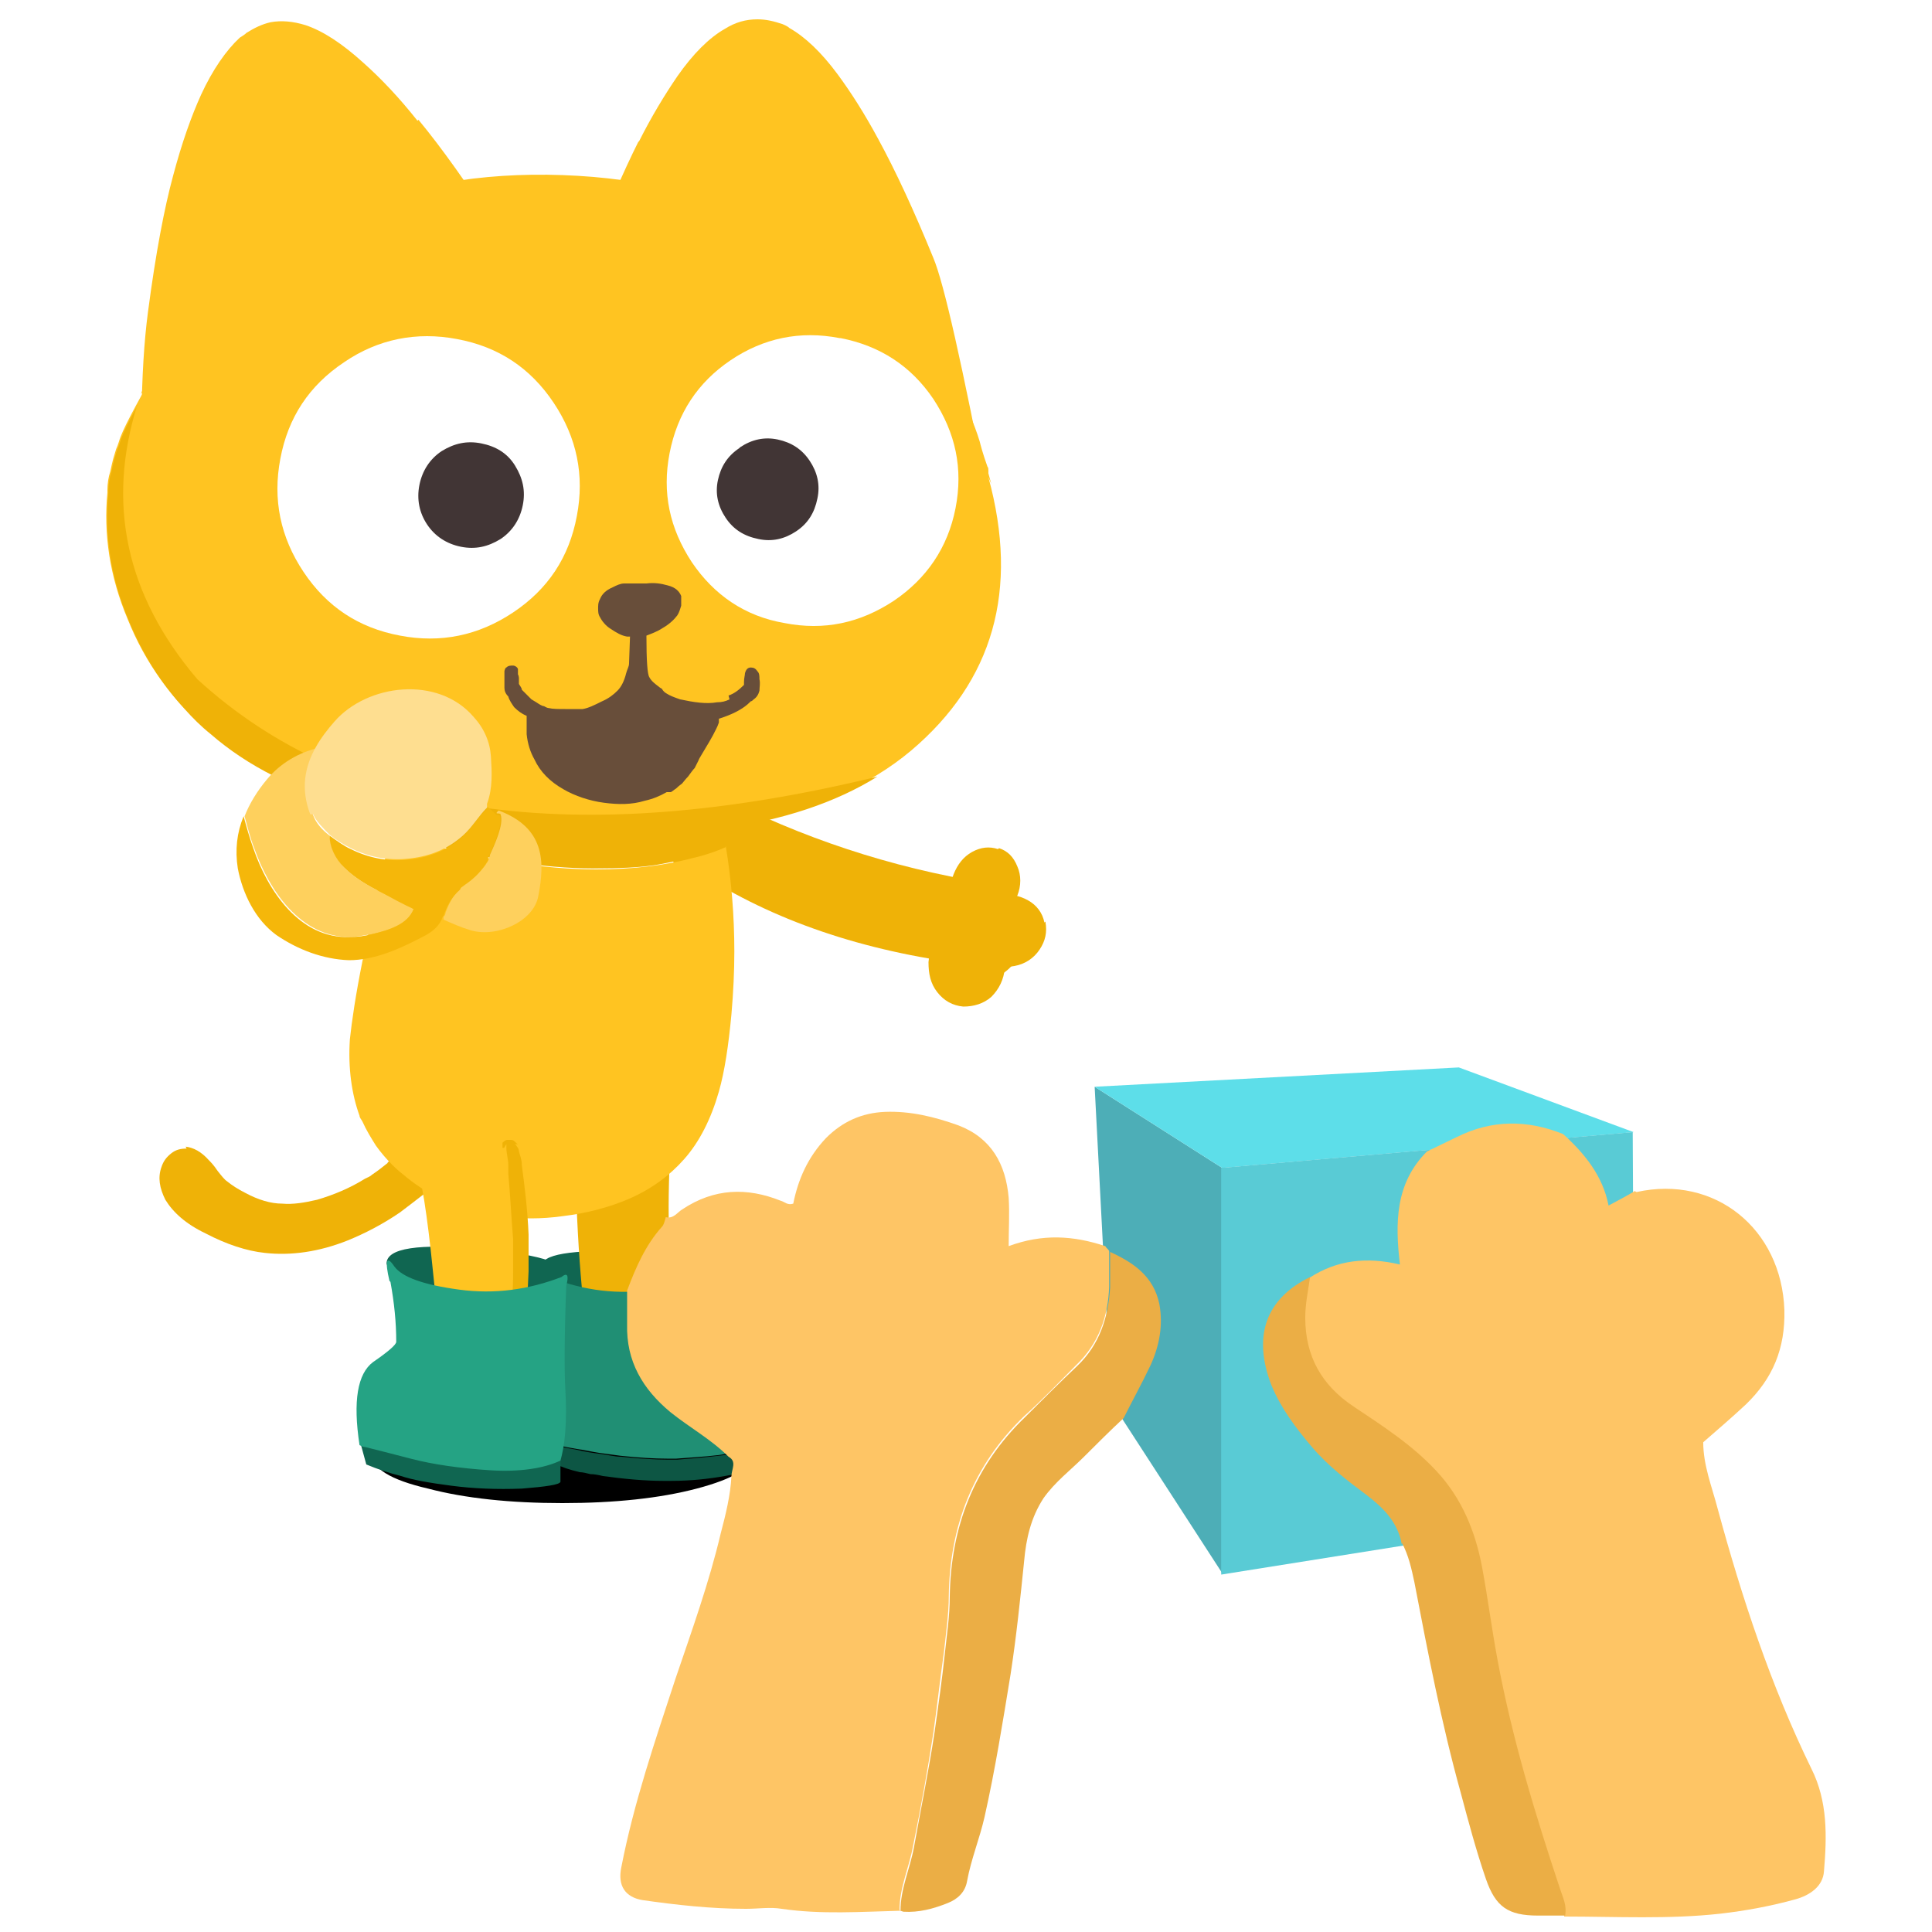 <svg fill="none" height="200" viewBox="0 0 200 200" width="200" xmlns="http://www.w3.org/2000/svg"><path d="m0 0h200v200h-200z" fill="#fff"/><path d="m126.518 120.9-13.2-8.4 1.7 32.6 11.6 17.9v-42.1z" fill="#4daeb7"/><path d="m113.318 112.5 13.2 8.4 42.6-3.7-18.1-6.7z" fill="#5ddee9"/><path d="m169.218 156.2-.2-39-42.6 3.7v42.1l42.7-6.8z" fill="#59cbd5"/><g fill="#efb207"><path d="m100.318 91.1c-10-1.8-19.1-5.1-27.5-9.6l-2.7 7.3c7.5 5.4 16.5 8.9 27.1 10.6 2.9-2.3 3.9-5.1 3-8.2z"/><path d="m71.918 83.5c-.9.2-1.6.7-2.1 1.6s-.7 1.8-.5 2.9c.2 1 .6 1.9 1.4 2.5.8.7 1.6.9 2.5.8s1.7-.6 2.2-1.5.7-1.8.5-2.9c-.2-1.1-.7-1.9-1.5-2.6-.8-.7-1.7-.9-2.6-.7z"/><path d="m98.618 91.4c-1.3.6-2.2 1.6-2.7 3s-.5 2.7.1 4.1c.6 1.3 1.6 2.3 2.9 2.8 1.4.5 2.7.5 4.1-.1s2.3-1.7 2.8-3c.5-1.4.5-2.8-.1-4.2-.6-1.3-1.7-2.3-3-2.7-1.4-.5-2.7-.4-4.0.2z"/><path d="m103.318 87.9c-.9-.3-1.8-.2-2.7.3-.9.5-1.5 1.3-1.9 2.3s-.4 2 0 2.9c.4 1 1 1.6 1.9 1.9.9.3 1.8.2 2.7-.3s1.6-1.3 2-2.3.4-2.1 0-3c-.4-1-1-1.6-1.9-1.9z"/><path d="m108.118 95.5c-.2-1-.8-1.8-1.7-2.3s-1.9-.7-2.9-.5c-1.1.2-1.9.8-2.5 1.6-.6.9-.9 1.8-.7 2.8s.7 1.8 1.7 2.4c.9.6 1.9.7 3 .5 1.1-.2 2-.8 2.6-1.7s.8-1.8.6-2.9z"/><path d="m100.218 95.6c-1.1 0-2.0.3-2.8 1.1s-1.2 1.7-1.3 2.9c0 1.2.2 2.2.9 3.1s1.6 1.4 2.7 1.5c1.1 0 2.1-.3 2.9-1 .8-.8 1.3-1.8 1.4-3 0-1.2-.2-2.2-1-3.1-.7-.9-1.6-1.4-2.7-1.4z"/></g><path d="m72.118 147c-3.8-1-8.5-1.5-13.9-1.5s-10.1.5-13.9 1.5-5.8 2.2-5.8 3.6 1.9 2.6 5.8 3.5c3.8 1 8.5 1.5 13.9 1.5s10.1-.5 13.9-1.5 5.8-2.2 5.8-3.5-1.9-2.6-5.8-3.6z" fill="#000"/><path d="m19.318 118.9c-.6 0-1.1.1-1.6.5s-.8.8-1 1.4c-.4 1.1-.2 2.2.4 3.4.8 1.3 2.1 2.5 4.2 3.5 2.1 1.1 4.2 1.8 6.1 2 2.7.3 5.6-.1 8.6-1.3 1.7-.7 3.5-1.6 5.4-2.9 0 0 1.6-1.2 4.4-3.4l-2.4-4.2c-1.2.9-1.2.8-.1-.2-1.5 1.3-2.5 2.1-3 2.5 0 0-.2.1-.2.2-.5.4-1 .8-1.6 1.2-.2.2-.5.3-.7.4-1.6 1-3.3 1.7-5 2.2-1.3.3-2.5.5-3.6.4-1.2 0-2.5-.4-3.8-1.1-.8-.4-1.4-.8-1.9-1.2-.3-.2-.6-.6-1-1.1-.4-.6-.7-.9-.9-1.1-.8-.9-1.6-1.3-2.4-1.4z" fill="#efb207"/><path d="m56.118 131.4.8 5.2h13.9c0 .1 2.3-4.7 2.3-4.7 0-1.5-2.8-2.2-8.8-2.4-6-.1-8.7.5-8.2 1.9z" fill="#106651"/><path d="m69.618 112.1c-5.4-.8-8.8 1.6-10.1 7.1.2 9.8.8 17.1 1.8 21.8h8.8c-.1-.2-.2-.4-.3-.7-.1-.4-.2-.9-.2-1.5-.3-4.1-.4-8.7-.4-13.9 0-3 .2-7.3.4-12.9z" fill="#efb207"/><path d="m78.218 151.6.6-2c-1.6.5-2.8.8-3.6 1-.8.1-2.5.3-5.1.5h-1c-1.3 0-2.9-.1-4.8-.3-.7 0-1.4-.2-2.2-.3s-1.5-.2-2.3-.4c-1.2-.2-2.5-.5-3.8-.8 0-.1 0 .3.4 1.2.3.8 1.5 1.4 3.6 1.9.3 0 .7.1 1.1.2.4 0 .9.1 1.3.2 2.2.3 4.3.5 6.3.5h.7c2.1 0 3.9-.2 5.6-.5 1.8-.3 3-.7 3.4-1.2z" fill="#0d5644"/><path d="m78.818 149.6c.3-.9.5-1.8.6-2.6.6-3.6-.4-5.8-3-6.6-1.2-.4-2.6-.5-4.5-.6.1-2.1.4-4.2 1-6.4.5-2.2.4-2.7-.4-1.6s-3.1 1.7-6.8 1.9-7.2-.6-10.6-2.3c-.5-.8-.6-.7-.4.3.6 5.5.7 9.2.5 10.8-.2 1.7-.3 3.1-.2 4 .1 1 .4 1.9.9 2.7 1.3.3 2.6.6 3.8.8.8.1 1.6.3 2.3.4s1.5.2 2.2.3c1.9.2 3.5.3 4.8.3h1c2.6-.2 4.3-.3 5.1-.5.8-.1 2-.5 3.6-1z" fill="#208f74"/><path d="m75.118 87.7c-.9.4-2 .8-3.3 1.1-3 .8-6.4 1.2-10.1 1.2-5.4 0-11.6-1-18.4-2.9-.9-.3-1.8-.5-2.6-.8-.2.4-.3.7-.4 1.1-.4 1.1-.8 2.8-1.3 5.1l-1.5 7c-.7 3.5-1.1 6.2-1.3 8.1-.2 3 .2 5.7 1 7.9 0 .2.2.4.3.6.4.9.9 1.7 1.4 2.5.5.7 1.1 1.4 1.7 2 .5.5 1 .9 1.5 1.3 1.1.9 2.4 1.7 3.7 2.3 1.9.9 3.9 1.4 6.1 1.7 2 .3 4.1.3 6.3 0 2.5-.3 4.8-.9 6.9-1.8 2.3-1 4.2-2.4 5.7-4.1 1.6-1.8 2.8-4.2 3.6-7 .6-2.1 1-4.8 1.3-8 .2-2.3.3-4.5.3-6.5 0-3.7-.3-7.4-.9-11z" fill="#ffc421"/><path d="m68.618 76.2c-1-.3-2.4-.4-4.2-.5-3.5-.1-6.4 0-8.7.2-3.1.4-5.9 1.2-8.1 2.5-1.3.7-2.4 1.6-3.5 2.5-.6.6-1.1 1.2-1.7 1.8-.7 1-1.3 2.1-1.9 3.5.8.3 1.7.5 2.6.8 6.9 1.9 13 2.9 18.4 2.9s7.1-.4 10.1-1.2c1.3-.3 2.4-.7 3.3-1.1-.3-1.7-.7-3.5-1.1-5.2-.2-.9-.5-1.7-.7-2.3-.3-.8-.7-1.5-1.2-2-.8-.9-2-1.6-3.5-2z" fill="#efb207"/><path d="m58.418 132.4-1.6 5.7-15-1.6-1.8-5.7c0-1.6 3.3-2.1 9.8-1.5s9.4 1.6 8.6 3.1z" fill="#106651"/><path d="m53.618 118.5-.2-.2c-.2-.2-.3-.3-.5-.3h-.4c-.2 0-.4.2-.5.3v.4c0 .6.2 1.2.2 1.8v.9c.2 2.1.4 4.4.5 6.8v3.4c0 2.8-.3 6.1-.7 9.9l2 .2c.4-4.2.6-7.5.7-10.1v-3.8c-.1-2.5-.4-4.9-.7-7.2 0-.6-.2-1-.3-1.4 0-.3-.2-.5-.4-.8z" fill="#efb207"/><path d="m44.518 120.5h-1.4s.1.2.2.3v.1.2c.2.9.4 2 .6 3.2.3 1.9.6 4.3.9 7.3.3 2.6.5 5.6.8 9l6.8 1c.4-3.9.7-7.2.7-9.9v-3.4c-.2-2.4-.3-4.7-.5-6.8v-.9c0-.6-.2-1.2-.2-1.8v-.4c0 .1-.2.3-.2.4l-7.4 1.7z" fill="#ffc421"/><path d="m50.718 152c3.1.2 5.5-.1 7.3-1v2.4c-.1.3-1.5.5-4 .7-2.6.1-5 0-7.3-.3s-4-.6-5.2-1c-1.2-.3-2.4-.7-3.6-1.2l-.6-2.2c.2 0 .4.1.6.2.8.2 2.4.6 4.7 1.2s5.1 1 8.2 1.2z" fill="#106651"/><path d="m40.318 132.6c-.5-2.1-.3-2.7.5-1.5.8 1.1 3 1.9 6.7 2.4s7.2 0 10.6-1.3c.6-.5.8-.2.5.9-.2 5.3-.2 8.9-.1 10.6s.1 3.2 0 4.5-.3 2.3-.5 3c-1.7.8-4.2 1.2-7.3 1s-5.9-.6-8.2-1.2-3.9-1-4.7-1.2c-.2 0-.4-.1-.6-.2-.7-4.6-.2-7.4 1.4-8.6 1.6-1.1 2.4-1.8 2.4-2.1 0-2-.2-4-.6-6.2z" fill="#25a384"/><g fill="#ffc421"><path d="m43.218 12.5c-1.9-2.4-3.8-4.4-5.6-6-2.2-2-4.2-3.3-6-3.9-1.3-.4-2.5-.5-3.6-.3-.9.2-1.7.6-2.5 1.1-.2.2-.4.3-.7.5-1.4 1.3-2.8 3.3-4 5.9-1 2.2-2 5-2.9 8.4-.9 3.3-1.8 8-2.6 14.1-.8 6-.9 14.8-.3 26.4l2.6-1.9 38.9-24.7c-1.9-3.2-3.7-6-5.2-8.5-2.9-4.5-5.6-8.3-8-11.2z"/><path d="m66.118 14.7c1.3-2.6 2.7-4.9 4-6.8 1.6-2.3 3.3-4 4.9-4.9 1.1-.7 2.2-1 3.4-1 .9 0 1.7.2 2.6.5.2.1.5.2.7.4 1.6.9 3.3 2.5 5 4.8 1.4 1.9 2.8 4.1 4.2 6.7 1.8 3.3 3.7 7.4 5.7 12.3 1.1 2.6 3 11.1 5.8 25.6l-5.6-2.4-39.1-14c1.1-3.4 2.2-6.4 3.2-9.1 1.8-4.9 3.6-9 5.2-12.2z"/><path d="m82.918 24.7c-7-3.8-14.6-6-23.1-6.5s-16.4.6-23.9 3.6c-1.2.5-2.4 1-3.5 1.5-5.5 2.6-10 6.1-13.4 10.3-.2.2-.4.4-.5.6-.8 1-1.5 2-2.1 3.1 0 0-.2.2-.2.3 0 0 0 .1-.1.2-.6.9-1.1 1.9-1.5 2.9-.1.3.4-.5 1.5-2.4-2.2 3.9-3.5 6.3-3.8 7.4-.1.3-.2.6-.3.8-.1.3-.2.7-.3 1-.1.4-.2.8-.3 1.3-.2.6-.3 1.3-.3 1.9v.3c-.4 4.2.2 8.6 2.1 13.1 1.8 4.5 4.6 8.4 8.5 11.7 3.8 3.3 8.7 5.8 14.6 7.3 5.9 1.6 10.9 2.5 14.9 2.6h.6c19.7 2 33.8-.7 42.5-8 8.5-7.2 11.2-16.6 8-28.3l.3.7c-.1-.4-.2-.7-.3-1.1v-.3c0-.1 0-.3-.1-.4-.5-1.4-.7-2.2-.8-2.6-.3-1-.7-2-1.1-3-.1-.2-.2-.4-.2-.6-3.2-7.2-8.8-13.1-17-17.6z"/></g><path d="m14.218 42c-1 1.8-1.6 3.1-1.8 3.8-.1.3-.2.6-.3.8-.1.3-.2.7-.3 1-.1.4-.2.8-.3 1.3-.2.6-.3 1.3-.3 1.9v.3c-.4 4.2.2 8.6 2.1 13.1 1.4 3.4 3.3 6.5 5.8 9.2.8.9 1.7 1.8 2.7 2.6 3.8 3.3 8.7 5.8 14.6 7.3 5.9 1.6 10.9 2.5 14.9 2.6h.6c17.2 1.7 30.2-.1 38.9-5.5-31.3 7.6-54.8 4.2-70.4-10.1-7.4-8.7-9.4-18.2-6.2-28.4z" fill="#efb207"/><path d="m75.518 72.4c-.4.2-.8.3-1.3.3-1.1.2-2.4 0-3.8-.3-.6-.2-1.1-.4-1.4-.6-.2-.1-.4-.3-.5-.5 0 0-.2-.1-.3-.2-.4-.3-.8-.6-1-1-.2-.3-.3-1.7-.3-4.3.5-.2 1.1-.4 1.7-.8.7-.4 1.2-.9 1.5-1.3.2-.3.3-.7.4-1v-1c-.2-.5-.6-.9-1.4-1.1-.7-.2-1.4-.3-2.2-.2h-2.3c-.4 0-.8.2-1.2.4-.7.3-1.1.7-1.3 1.2-.1.2-.2.4-.2.8v.2c0 .3 0 .6.2.9.2.4.6.9 1.1 1.2.6.4 1.1.7 1.7.8h.3l-.1 2.8c0 .3-.2.6-.3 1-.2.8-.5 1.4-.9 1.8s-.9.8-1.6 1.1c-.8.4-1.4.7-2 .8h-1.8c-.7 0-1.3 0-1.7-.1 0 0-.2 0-.5-.2-.2 0-.5-.2-.8-.4l-.5-.3-.3-.3c-.3-.3-.5-.5-.7-.7 0-.2-.2-.4-.3-.6v-.6s0-.2-.1-.4v-.5c0-.2-.3-.4-.5-.4-.3 0-.5 0-.7.2-.1 0-.2.3-.2.4v1.7c0 .3.1.6.4.9.1.4.4.8.6 1.1.4.4.8.7 1.3.9v1.9c.1 1 .4 1.9.8 2.6.6 1.3 1.6 2.3 3 3.1 1.2.7 2.7 1.2 4.2 1.4s2.9.2 4.2-.2c.9-.2 1.6-.5 2.3-.9h.4c.1 0 .3-.2.6-.4.3-.3.5-.4.6-.5s.3-.4.6-.7c.3-.4.5-.7.7-.9l.4-.8c0-.1.4-.7 1.1-1.9.3-.5.5-.9.7-1.3.1-.2.2-.4.3-.7v-.4l.6-.2c1.1-.4 2-.9 2.6-1.5l.1-.1c.1 0 .2-.1.3-.2.3-.2.5-.5.6-.9 0-.4.1-.7 0-1.2 0-.3 0-.6-.2-.8-.2-.3-.4-.4-.7-.4s-.5.2-.6.6c0 .2-.1.5-.1.9v.3c-.5.5-1 .9-1.6 1.1z" fill="#684e3a"/><path d="m86.918 35c-4.1-.8-7.9 0-11.3 2.3s-5.5 5.5-6.3 9.6 0 7.8 2.3 11.3c2.3 3.4 5.5 5.6 9.6 6.3 4.1.8 7.8 0 11.3-2.3 3.4-2.3 5.6-5.5 6.4-9.6s0-7.8-2.3-11.3c-2.3-3.4-5.5-5.5-9.6-6.3z" fill="#fff"/><path d="m47.318 35.1c-4.2-.8-8.2 0-11.7 2.4-3.6 2.4-5.8 5.7-6.6 10-.8 4.2 0 8.1 2.4 11.7s5.7 5.8 10 6.6c4.2.8 8.1 0 11.7-2.4s5.8-5.7 6.6-10c.8-4.2 0-8.1-2.4-11.7s-5.7-5.8-10-6.6z" fill="#fff"/><path d="m45.718 46.7c-1.2.8-2 2-2.3 3.5s0 2.9.8 4.1 2 2 3.5 2.3 2.8 0 4.1-.8c1.2-.8 2-2 2.3-3.5s0-2.8-.8-4.1-2-2-3.5-2.3-2.8 0-4.1.8z" fill="#413535"/><path d="m76.518 46.4c-1.2.8-1.9 1.9-2.2 3.3s0 2.7.8 3.9 1.9 1.9 3.4 2.2c1.4.3 2.7 0 3.9-.8s1.9-1.9 2.2-3.4c.3-1.4 0-2.7-.8-3.9s-1.9-1.9-3.3-2.2-2.7 0-3.9.8z" fill="#413535"/><path d="m169.418 123.4c8.1-1.8 15 3.8 15.3 12.2.1 4-1.2 7.1-4 9.8-1.4 1.3-2.9 2.6-4.4 3.9 0 2.4.9 4.6 1.5 6.9 2.5 9.2 5.5 18.3 9.7 26.9 1.7 3.4 1.6 7 1.3 10.6-.1 1.6-1.5 2.5-2.9 2.9-2.5.7-5.2 1.2-7.8 1.5-5.4.6-10.8.3-16.2.3.2-1-.2-1.8-.5-2.7-2.7-7.8-5-15.7-6.5-23.8-.6-3.2-1-6.4-1.6-9.6-.7-3.7-2-7.1-4.7-9.9-2.5-2.7-5.6-4.7-8.6-6.7-3.3-2.2-5-5.2-5-9.2 0-1.4.2-2.8.5-4.2 2.9-1.9 6-2.2 9.4-1.4-.5-4.3-.5-8.4 2.8-11.7 1-.5 2.1-1 3.1-1.5 3.6-1.8 7.3-1.8 11-.3 2.2 2 4.1 4.3 4.7 7.4 1.1-.6 1.9-1 2.7-1.5z" fill="#fec565"/><path d="m93.218 197.8c-4.1.1-8.2.4-12.3-.2-1.2-.2-2.4 0-3.7 0-3.6 0-7.2-.4-10.7-.9-1.8-.3-2.6-1.5-2.2-3.4 1.3-6.7 3.5-13.1 5.6-19.5 1.7-5 3.5-10 4.7-15.1.5-1.9 1-3.9 1.1-5.9 0-.7.6-1.5-.3-2-1.8-1.8-4-3-6-4.6-2.9-2.4-4.6-5.3-4.5-9.1v-3.5c.9-2.4 1.9-4.7 3.6-6.6.2-.2.3-.6.4-1 .8.2 1.2-.5 1.7-.8 3.3-2.2 6.7-2.3 10.2-.9.4.1.7.5 1.3.3.5-2.5 1.5-4.8 3.4-6.8 1.7-1.7 3.7-2.6 6.1-2.7 2.6-.1 5.1.5 7.6 1.4 3.4 1.3 4.9 4 5.2 7.5.1 1.6 0 3.2 0 5 3.5-1.3 6.7-1.1 10 0 .1.2.3.3.4.5v3.7c-.1 3.1-1.1 5.9-3.4 8.1-1.8 1.8-3.5 3.6-5.4 5.3-5.3 5.1-7.7 11.4-7.8 18.6 0 1.9-.3 3.9-.5 5.8-.4 2.8-.7 5.6-1.1 8.4-.6 3.9-1.3 7.8-2.1 11.7-.4 2.2-1.4 4.3-1.4 6.6z" fill="#fec565"/><path d="m93.218 197.8c0-2.3 1-4.4 1.4-6.6.7-3.9 1.5-7.8 2.1-11.7.4-2.8.8-5.6 1.1-8.4.2-1.9.5-3.8.5-5.8.1-7.2 2.5-13.5 7.8-18.6 1.8-1.8 3.6-3.6 5.4-5.3 2.3-2.2 3.2-5 3.4-8.1v-3.7c2.4 1.1 4.5 2.5 5.1 5.4.4 2.2 0 4.3-.9 6.3-.9 1.9-1.9 3.7-2.8 5.5-1.4 1.3-2.8 2.7-4.1 4-1.4 1.4-3 2.6-4.2 4.3-1.3 2-1.8 4.2-2 6.5-.4 3.9-.8 7.8-1.4 11.7-.8 4.9-1.6 9.9-2.7 14.8-.5 2.2-1.4 4.4-1.8 6.6-.2 1.2-1 1.9-2 2.3-1.5.6-3 1-4.6.9z" fill="#ebae45"/><path d="m145.118 159.9c-.4-2.3-1.9-3.8-3.6-5.1-2-1.5-4-3-5.7-5s-3.2-4-4.2-6.4c-2-5.2-.5-9 4-11.2-.2 1.4-.5 2.8-.5 4.2 0 4 1.7 7 5 9.2 3 2 6.1 4 8.6 6.7 2.6 2.8 4 6.2 4.7 9.9.6 3.2 1 6.4 1.6 9.6 1.5 8.1 3.9 16 6.5 23.8.3.9.7 1.7.5 2.7h-2.8c-3.1 0-4.4-.9-5.4-3.8s-1.8-5.9-2.6-8.9c-2-7.2-3.4-14.5-4.8-21.8-.3-1.4-.6-2.8-1.3-4.1z" fill="#ebae45"/><path d="m51.418 84.1v.1c.1 0 .4 0 .4.1.4 1-.7 3.3-1.1 4.2 0 0 0 .2-.1.3v.1c0 .1-.1.2-.2.4-.5.8-1.3 1.5-2.2 2.2-.1 0-.3.2-.4.3-.8.7-1.3 1.6-1.7 2.7 0 .2-.1.3-.2.4v.3c.9.4 1.8.8 2.8 1.1 2.7.8 6.5-.9 7-3.5.7-3.6.7-7.1-4.1-8.9z" fill="#fed05d"/><path d="m36.218 97c.8 0 1.5-.2 2.3-.3 1.7-.4 3.7-1 4.3-2.6-1.1-.6-2.2-1.2-3.3-1.7-1.4-.7-2.8-1.5-3.9-2.6-.8-.9-1.4-2.1-1.5-3.3-.8-.6-1.4-1.3-1.7-2.1-1-2.5-.6-4.9.6-7-2.1.5-4 1.6-5.4 3.3-1 1.2-1.8 2.5-2.3 3.8.3 1.1.6 2.3 1 3.3 1.5 4.3 4.8 9.3 10 9.2z" fill="#fed05d"/><path d="m47.718 91.9c.1-.1.3-.2.4-.3.9-.6 1.6-1.3 2.2-2.2 0-.1.2-.2.2-.4v-.1s0-.2.1-.3c.4-.9 1.5-3.2 1.1-4.2 0 0-.3 0-.4-.1-.2-.2-.5-.5-.9-.8v.2c-.9.9-1.6 2-2.5 2.9-1.7 1.5-3.6 2.2-5.8 2.4-2 .2-4-.2-5.8-1.1-.7-.3-1.5-.9-2.2-1.4 0 1.2.6 2.4 1.5 3.3 1.1 1.1 2.5 1.9 3.9 2.6 1.1.6 2.2 1.2 3.3 1.7-.6 1.6-2.6 2.2-4.3 2.6-.8.2-1.5.3-2.3.3-5.2.2-8.5-4.8-10-9.2-.4-1.1-.7-2.2-1-3.3-.7 1.7-.9 3.5-.6 5.4.5 2.6 1.8 5.3 4 6.9 2.2 1.5 4.8 2.5 7.5 2.6 2.7 0 5.3-1.2 7.6-2.4 1-.5 1.6-1 2-1.8 0-.1.1-.3.2-.4.4-1.1.8-1.9 1.7-2.7z" fill="#f5b70a"/><path d="m32.418 84.3c.3.7 1 1.4 1.7 2.1.7.6 1.6 1.1 2.2 1.4 1.8.9 3.8 1.3 5.8 1.1 2.2-.2 4.1-.9 5.8-2.4 1-.9 1.6-2 2.5-2.9v-.4c.6-1.6.5-3.3.4-4.9-.1-1.5-.7-2.9-1.8-4.1-3.7-4.3-11-3.4-14.4.5-.7.8-1.4 1.7-1.9 2.6-1.2 2.1-1.6 4.4-.6 7z" fill="#fede90"/></svg>